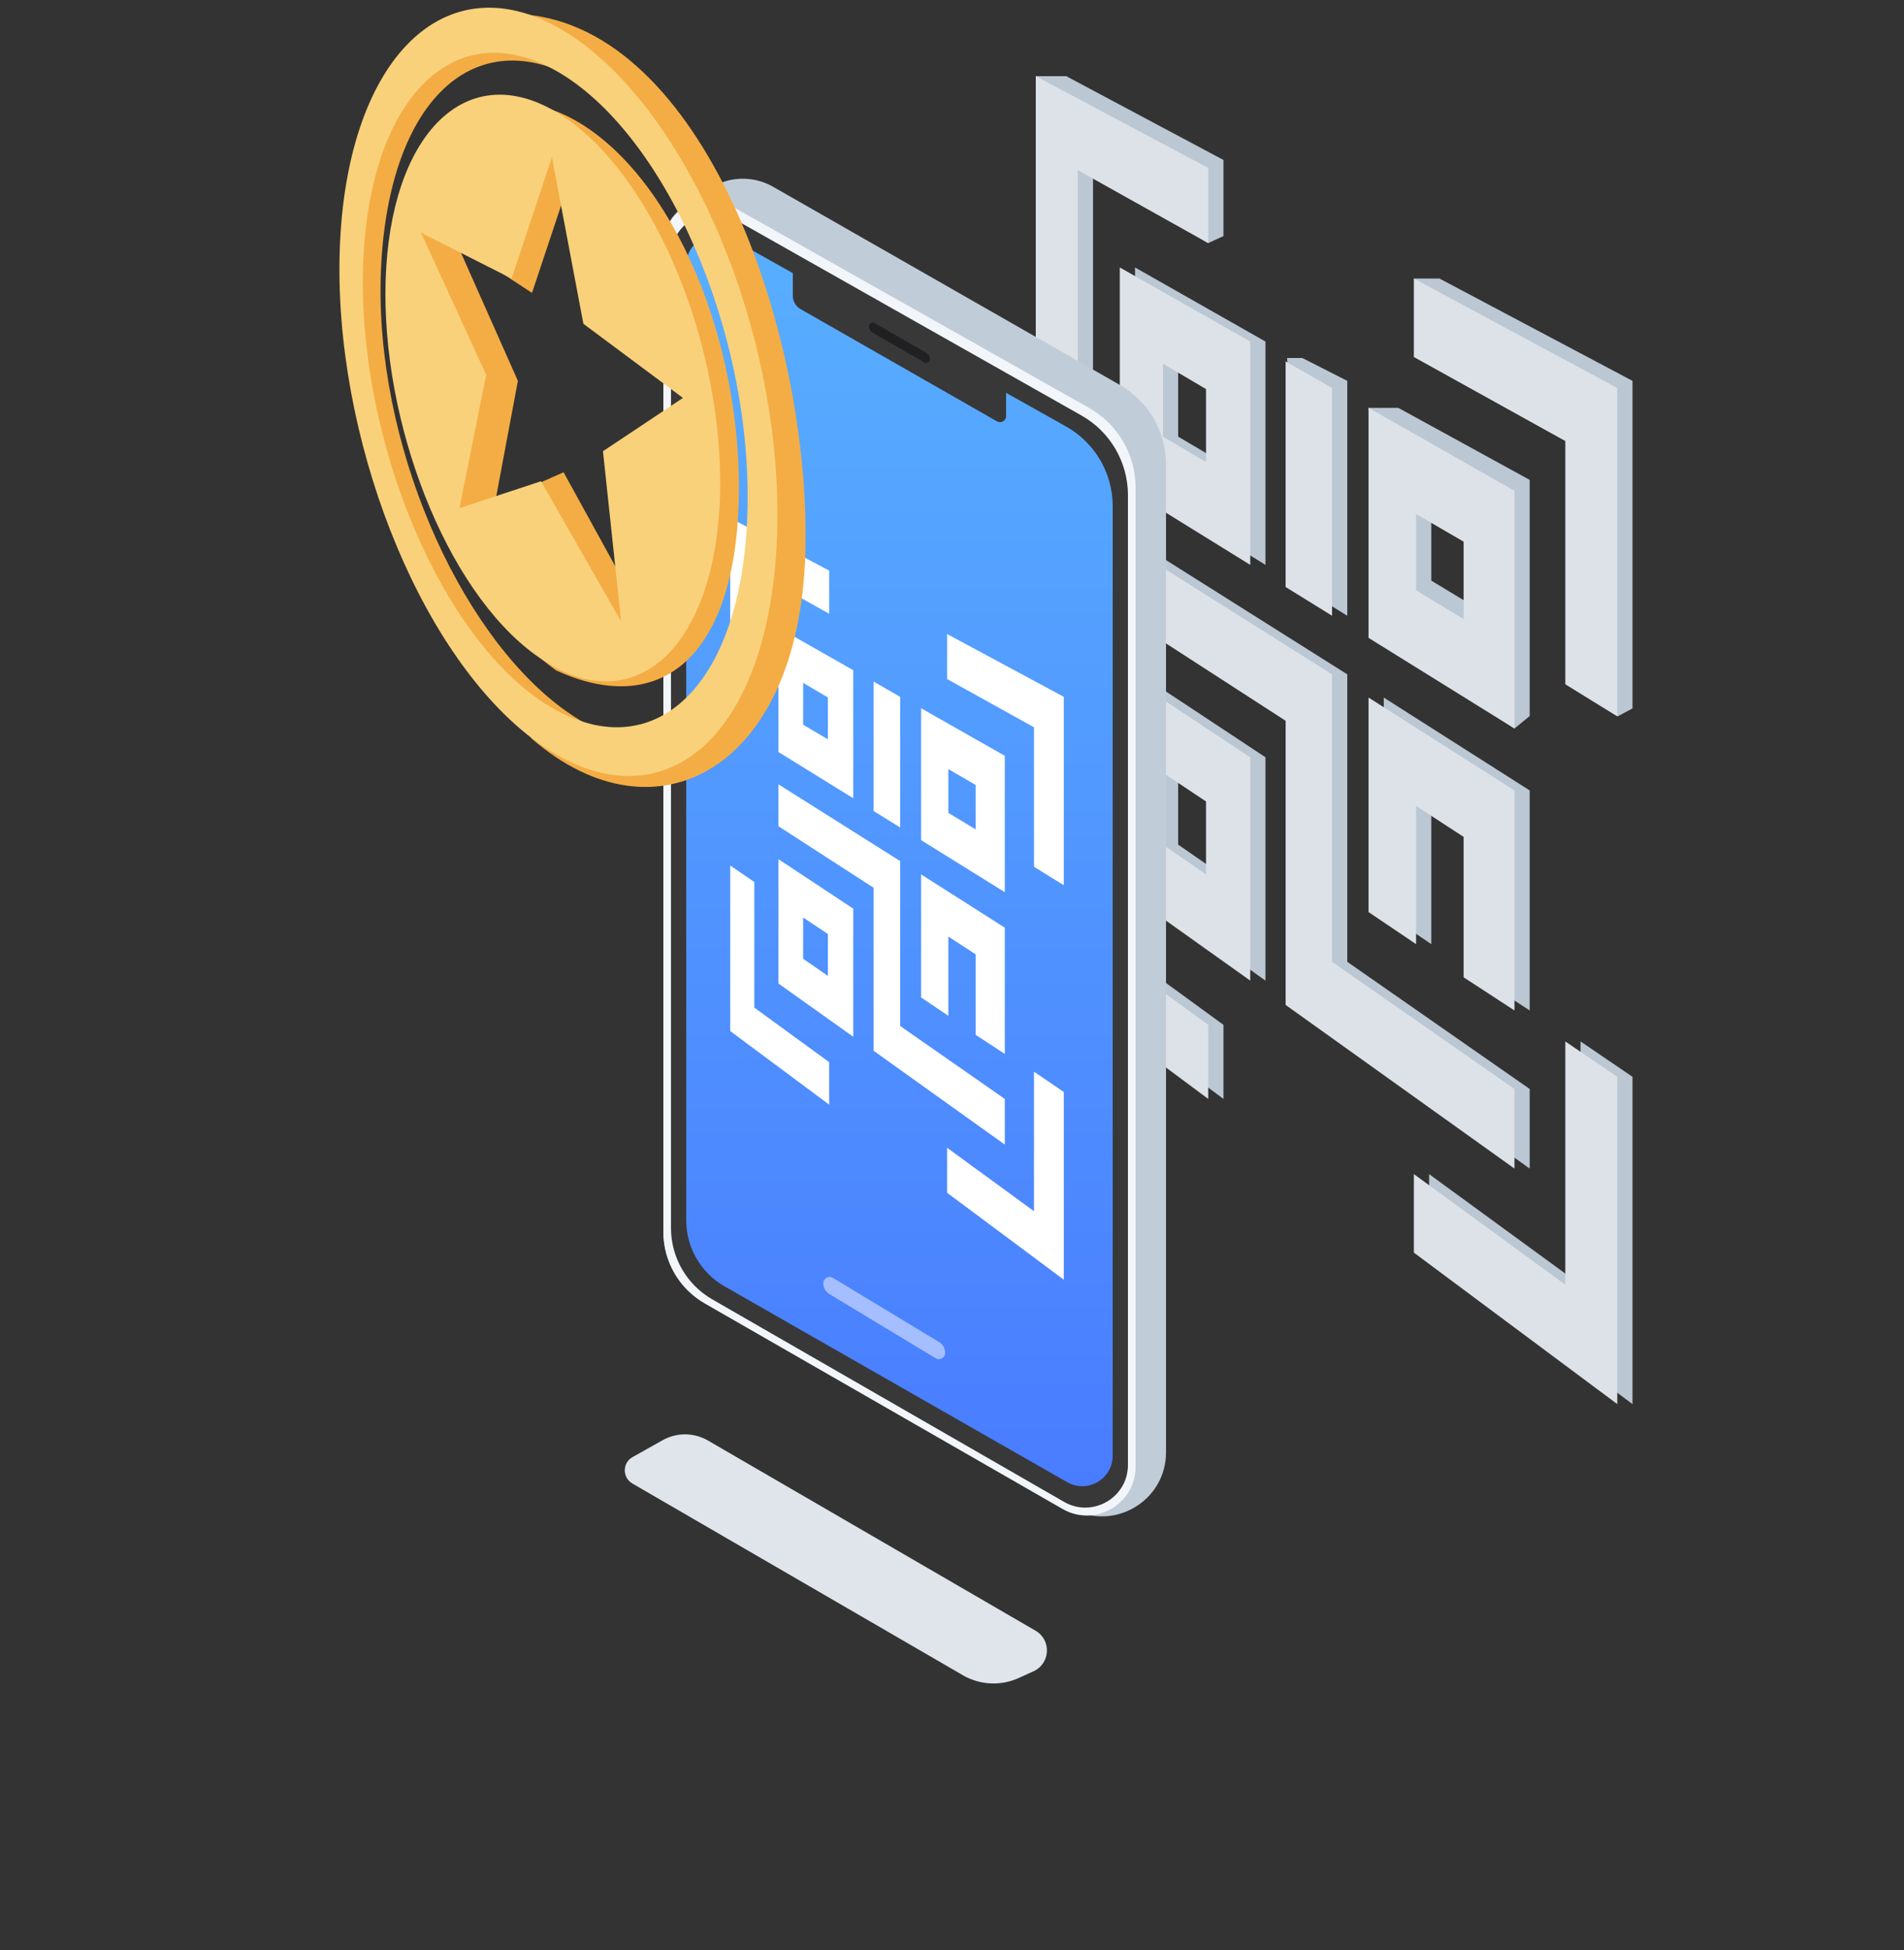 <svg width="125" height="128" viewBox="0 0 125 128" fill="none" xmlns="http://www.w3.org/2000/svg">
<rect x="0" y="0" width="125" height="128" fill="#333333" stroke="none"/>
<mask id="mask0" mask-type="alpha" maskUnits="userSpaceOnUse" x="0" y="3" width="125" height="125">
<circle cx="62.5" cy="65.5" r="62.5" fill="#6465FF"/>
</mask>
<g mask="url(#mask0)">
<path d="M71.758 25.612L69 23.943L68 5H70L80.322 10.5V15.5L79.308 15.959L71.758 11.169V25.612Z" fill="#BBC7D3"/>
<path d="M107.176 92.166L93.822 82.223V77.07L103.765 84.328V68.361L107.176 70.683V92.166Z" fill="#BBC7D3"/>
<path d="M107.176 46.5L106.204 47.023L103.765 44.918V28.951L93.822 23.435L92.831 18.282L94.5 18.282L107.176 25V46.5Z" fill="#BBC7D3"/>
<path d="M80.322 72.135L69 63.715V44.773L71.758 46.66V61.03L80.322 67.272V72.135Z" fill="#BBC7D3"/>
<path d="M100.426 76.707L85.403 65.965V47.313L74.516 40.273V35.483L88.451 44.265V63.135L100.426 71.481V76.707Z" fill="#BBC7D3"/>
<path d="M100.426 66.328L97.088 64.151V54.934L93.967 52.901V61.974L90.846 59.869V45.789L100.426 51.885V66.328Z" fill="#BBC7D3"/>
<path d="M83.08 37.079L74.516 31.781V17.556L83.08 22.419V37.079ZM77.347 28.66L80.177 30.33V25.54L77.347 23.87V28.66Z" fill="#BBC7D3"/>
<path d="M100.426 47L99.427 47.821L90.846 41.87L89.837 26.773H91.803L100.426 31.5V47ZM93.967 38.113L97.088 40V35.555L93.967 33.741V38.113Z" fill="#BBC7D3"/>
<path d="M83.08 64.369L74.516 58.272V44.047L83.08 49.708V64.369ZM77.347 55.442L80.177 57.401V52.611L77.347 50.724V55.442Z" fill="#BBC7D3"/>
<path d="M85.5 23.5L88.451 25V40.418L85.402 38.531L84.5 23.5H85.5Z" fill="#BBC7D3"/>
<path d="M70.758 25.612L68 23.943V5L79.322 11.024V15.959L70.758 11.169V25.612Z" fill="#DDE2E8"/>
<path d="M106.176 92.166L92.822 82.223V77.07L102.765 84.328V68.361L106.176 70.683V92.166Z" fill="#DDE2E8"/>
<path d="M106.176 47.023L102.765 44.918V28.951L92.822 23.435V18.282L106.176 25.467V47.023Z" fill="#DDE2E8"/>
<path d="M79.322 72.135L68 63.715V44.773L70.758 46.66V61.03L79.322 67.272V72.135Z" fill="#DDE2E8"/>
<path d="M99.426 76.707L84.403 65.965V47.313L73.516 40.273V35.483L87.451 44.265V63.135L99.426 71.481V76.707Z" fill="#DDE2E8"/>
<path d="M99.427 66.328L96.088 64.151V54.934L92.967 52.901V61.974L89.846 59.869V45.789L99.427 51.885V66.328Z" fill="#DDE2E8"/>
<path d="M82.08 37.079L73.516 31.781V17.556L82.08 22.419V37.079ZM76.347 28.66L79.177 30.33V25.54L76.347 23.87V28.66Z" fill="#DDE2E8"/>
<path d="M99.427 47.821L89.846 41.87V26.773L99.427 32.217V47.821ZM92.967 38.749L96.088 40.636V35.555L92.967 33.741V38.749Z" fill="#DDE2E8"/>
<path d="M82.08 64.369L73.516 58.272V44.047L82.08 49.708V64.369ZM76.347 55.442L79.177 57.401V52.611L76.347 50.724V55.442Z" fill="#DDE2E8"/>
<path d="M84.402 23.725L87.451 25.467V40.418L84.402 38.531V23.725Z" fill="#DDE2E8"/>
<path d="M43.551 16.062C43.551 15.083 44.029 14.166 44.831 13.604L46.474 12.454C47.742 11.566 49.409 11.49 50.753 12.258L73.528 25.273C75.398 26.341 76.551 28.329 76.551 30.482V95.331C76.551 98.54 73.097 100.564 70.297 98.994L46.311 85.547C44.606 84.592 43.551 82.79 43.551 80.837V16.062Z" fill="#C1CCD9"/>
<path d="M43.551 16.139C43.551 13.842 46.026 12.397 48.026 13.526L71.501 26.778C73.386 27.842 74.551 29.839 74.551 32.003V96.276C74.551 98.736 71.891 100.276 69.758 99.051L46.262 85.557C44.585 84.594 43.551 82.808 43.551 80.874V16.139Z" fill="#F2F6FA"/>
<path d="M44.051 16.832C44.051 14.688 46.363 13.34 48.23 14.395L71.005 27.277C72.888 28.342 74.051 30.337 74.051 32.5V96.158C74.051 98.311 71.721 99.659 69.855 98.584L46.758 85.29C45.083 84.326 44.051 82.542 44.051 80.61V16.832Z" fill="#383839"/>
<path d="M45.051 17.416C45.051 15.887 46.697 14.924 48.03 15.672L69.988 27.995C71.88 29.056 73.051 31.057 73.051 33.227V95.554C73.051 97.089 71.392 98.052 70.059 97.29L47.571 84.44C46.013 83.549 45.051 81.893 45.051 80.098V17.416Z" fill="url(#paint0_linear)"/>
<path d="M49.522 45.824L47.94 44.866V34L54.435 37.455V40.286L49.522 37.539V45.824Z" fill="white"/>
<path d="M69.839 84L62.179 78.296V75.341L67.882 79.504V70.345L69.839 71.677V84Z" fill="white"/>
<path d="M69.839 58.105L67.882 56.898V47.739L62.179 44.575V41.619L69.839 45.74V58.105Z" fill="white"/>
<path d="M54.435 72.51L47.94 67.68V56.814L49.522 57.897V66.14L54.435 69.72V72.51Z" fill="white"/>
<path d="M65.967 75.132L57.349 68.971V58.271L51.105 54.233V51.485L59.098 56.523V67.347L65.967 72.135V75.132Z" fill="white"/>
<path d="M65.967 69.179L64.052 67.93V62.643L62.262 61.477V66.681L60.472 65.474V57.397L65.967 60.894V69.179Z" fill="white"/>
<path d="M56.017 52.401L51.105 49.362V41.202L56.017 43.992V52.401ZM52.728 47.572L54.352 48.53V45.782L52.728 44.824V47.572Z" fill="white"/>
<path d="M65.967 58.563L60.472 55.149V46.49L65.967 49.612V58.563ZM62.262 53.359L64.052 54.441V51.527L62.262 50.486V53.359Z" fill="white"/>
<path d="M56.017 68.055L51.105 64.558V56.398L56.017 59.645V68.055ZM52.728 62.934L54.352 64.058V61.311L52.728 60.228V62.934Z" fill="white"/>
<path d="M57.349 44.741L59.098 45.74V54.316L57.349 53.234V44.741Z" fill="white"/>
<path d="M52.051 19.42V17.5L66.051 25.5V27.311C66.051 27.618 65.719 27.81 65.453 27.658L52.555 20.288C52.244 20.11 52.051 19.779 52.051 19.42Z" fill="#383839"/>
<path d="M57.052 21.421C57.052 21.233 57.254 21.116 57.416 21.209L60.807 23.157C60.958 23.244 61.051 23.405 61.051 23.579C61.051 23.767 60.849 23.884 60.687 23.791L57.296 21.843C57.145 21.756 57.052 21.595 57.052 21.421Z" fill="#202023"/>
<path d="M54.051 84.235C54.051 83.912 54.404 83.713 54.68 83.88L61.651 88.092C61.9 88.242 62.051 88.511 62.051 88.801C62.051 89.124 61.699 89.323 61.423 89.156L54.452 84.944C54.203 84.794 54.051 84.525 54.051 84.235Z" fill="#A4BEFF"/>
<path d="M43.507 94.535C44.432 94.017 45.562 94.026 46.479 94.558L67.985 107.04C69.039 107.652 68.962 109.199 67.853 109.703L66.878 110.146C65.7 110.682 64.335 110.614 63.216 109.965L41.517 97.38C40.847 96.992 40.854 96.021 41.53 95.643L43.507 94.535Z" fill="#E0E5EC"/>
</g>
<path d="M34.928 1C27 -0.5 23.732 4.817 23.314 17.282C22.895 29.747 28.802 41 34.927 48.5C43 55.5 52.393 50.593 52.87 36.411C53.289 22.282 46.503 2.5 34.928 1ZM37.846 5.18C45.217 9.255 51.268 22.825 50.855 35.123C50.44 47.477 44.297 51.906 36.916 46.5C30.024 41.388 24.63 29.025 25 18C25.37 6.975 30.857 1.34 37.846 5.18ZM37.755 7.895C31.697 4.474 26.741 9.632 26.417 19.272C26.093 28.911 30.473 39.638 36.5 44C43 47 48.143 43.637 48.5 33C48.802 22.361 44.141 11.492 37.755 7.895ZM37.649 11.053L39.775 22.272L46.503 27.268L41.099 30.858L42.5 41L37 31L32.5 33L34 25L30 16L34.927 19.225L37.649 11.053Z" fill="#F4AD44"/>
<path d="M36.523 1.74C28.881 -2.408 22.713 4.248 22.305 16.393C21.897 28.538 27.365 42.718 34.953 48.485C43.122 54.649 50.558 48.847 51.022 35.029C51.431 21.262 44.694 6.23 36.523 1.74ZM36.427 4.601C43.589 8.57 49.467 21.791 49.065 33.774C48.66 45.811 42.219 50.944 35.047 45.678C28.352 40.697 23.477 28.159 23.838 17.417C24.199 6.676 29.636 0.86 36.427 4.601ZM36.338 7.246C30.452 3.914 25.636 8.94 25.32 18.332C25.005 27.724 29.282 38.729 35.138 42.979C41.308 47.509 46.919 42.943 47.268 32.579C47.562 22.213 42.543 10.751 36.338 7.246ZM36.235 10.322L38.3 21.254L44.837 26.121L39.586 29.619L40.777 40.791L35.52 31.59L30.165 33.355L31.918 24.606L27.639 15.275L33.59 18.285L36.235 10.322Z" fill="#F9D17B"/>
<defs>
<linearGradient id="paint0_linear" x1="59.051" y1="13.5" x2="59.051" y2="99.5" gradientUnits="userSpaceOnUse">
<stop stop-color="#58B0FF"/>
<stop offset="1" stop-color="#497BFF"/>
</linearGradient>
</defs>
</svg>
